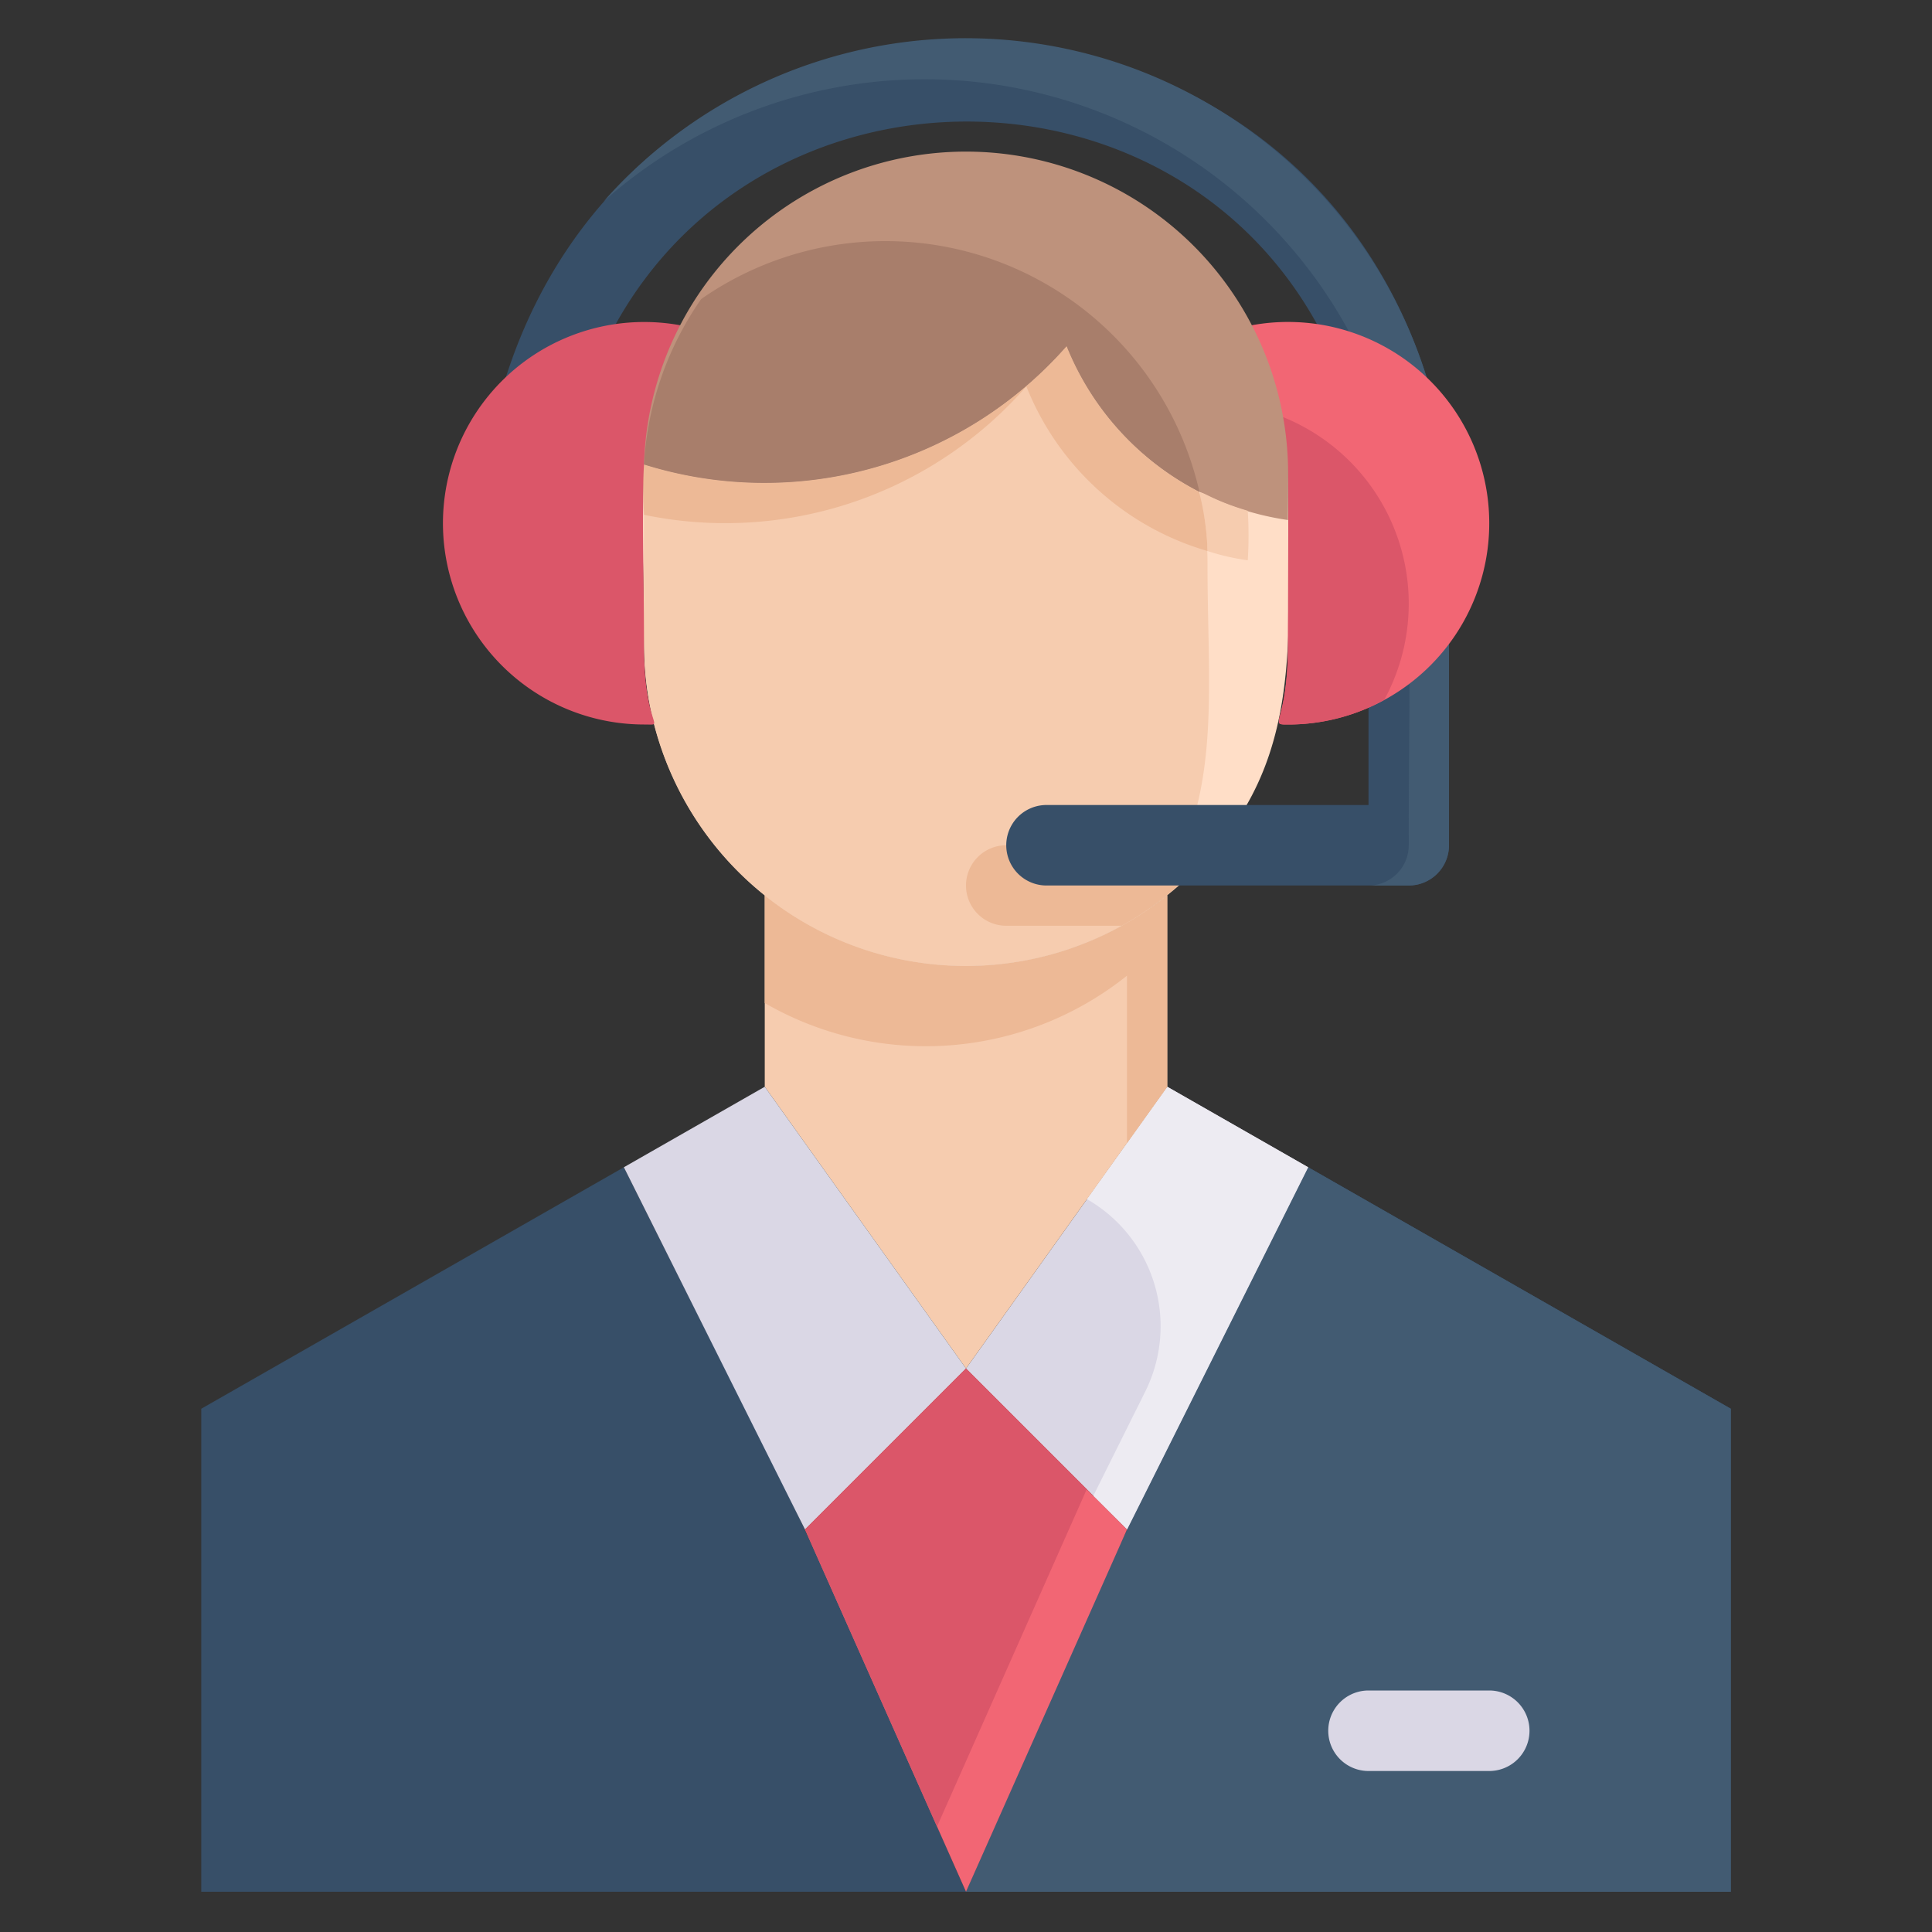 <svg xmlns="http://www.w3.org/2000/svg" viewBox="0 0 48 48"><rect x="0" y="0" width="48" height="48" fill="#333333" stroke="none"/><defs><style>.cls-1{fill:#374f68;}.cls-2{fill:#425b72;}.cls-3{fill:#dad7e5;}.cls-4{fill:#edebf2;}.cls-5{fill:#f6ccaf;}.cls-6{fill:#edb996;}.cls-7{fill:#f26674;}.cls-8{fill:#db5669;}.cls-9{fill:#ffdec7;}.cls-10{fill:#be927c;}.cls-11{fill:#a87e6b;}</style></defs><title>Customer Service</title><g id="Customer_Service" data-name="Customer Service"><path class="cls-1" d="M24,47H5V35l10.5-6C20.9,39.8,19,35.67,24,47Z"/><path class="cls-1" d="M43,35V47H24c5-11.33,3.1-7.2,8.5-18Z"/><path class="cls-1" d="M43,35V47H24c5-11.33,3.1-7.2,8.5-18Z"/><path class="cls-2" d="M43,35V47H24c5-11.33,3.1-7.2,8.5-18Z"/><polygon class="cls-3" points="32.5 29 28 38 24 34 29 27 32.5 29"/><path class="cls-4" d="M29,27l-2,2.79a3.64,3.64,0,0,1,1.45,4.79l-1.29,2.59L28,38l4.5-9Z"/><path class="cls-5" d="M29,22.24V27l-5,7-5-7V22.24A8,8,0,0,0,29,22.24Z"/><path class="cls-6" d="M19,22.24v2.68a8,8,0,0,0,9-.68V28.4L29,27V22.24A8,8,0,0,1,19,22.24Z"/><polygon class="cls-3" points="24 34 20 38 15.5 29 19 27 24 34"/><path class="cls-7" d="M28,38l-4,9-4-9,4-4Z"/><polygon class="cls-8" points="27 37 23.28 45.38 20 38 24 34 27 37"/><path class="cls-9" d="M32,12c0,4.2.51,7.42-3,10.24A8,8,0,0,1,16,16c0-3.34-.32-5.56,1-7.9,2.2-4.39,8.71-5.67,12.64-1.76A8.06,8.06,0,0,1,32,12Z"/><path class="cls-5" d="M30,14c0,3.4.41,6-1.44,8.57A8,8,0,0,1,16.25,18c-.34-1.36-.25-2-.25-6a8,8,0,0,1,1.46-4.59A8,8,0,0,1,30,14Z"/><path class="cls-1" d="M33.52,9.9C30.51.68,17.41.74,14.46,10a1,1,0,0,1-1.9-.6C16.1-1.76,31.9-1.76,35.44,9.36A1,1,0,1,1,33.52,9.9Z"/><path class="cls-2" d="M35.44,9.36A12,12,0,0,0,15,5a12,12,0,0,1,19.41,5.34.76.76,0,0,1,.05.3A1,1,0,0,0,35.44,9.36Z"/><path class="cls-6" d="M30.23,21a8,8,0,0,1-2.36,2H25a1,1,0,0,1,0-2Z"/><path class="cls-1" d="M35,22H26a1,1,0,0,1,0-2h8V16a1,1,0,0,1,2,0v5A1,1,0,0,1,35,22Z"/><path class="cls-2" d="M34.5,15.15c.66.4.5.46.5,5.85a1,1,0,0,1-1,1h1a1,1,0,0,0,1-1V16A1,1,0,0,0,34.5,15.15Z"/><path class="cls-8" d="M16,16c0,2.15.57,2,0,2a5,5,0,1,1,1-9.9C15.73,10.38,16,12.14,16,16Z"/><path class="cls-7" d="M37,13a5,5,0,0,1-5,5c-.51,0,0,0,0-2,0-3.18.35-5.47-1-7.9A5,5,0,0,1,37,13Z"/><path class="cls-8" d="M34.39,17.39A4.93,4.93,0,0,1,32,18c-.51,0,0,0,0-2,0-4.19.06-4.61-.18-5.66A5,5,0,0,1,34.39,17.39Z"/><path class="cls-3" d="M37,44H34a1,1,0,0,1,0-2h3A1,1,0,0,1,37,44Z"/><path class="cls-10" d="M32,12v.92A7,7,0,0,1,26.5,8.6,10,10,0,0,1,16,11.54,8,8,0,0,1,32,12Z"/><path class="cls-5" d="M31,13.92a5.69,5.69,0,0,1-1-.23c-.08-2-.75-1.51,1-1A9.58,9.58,0,0,1,31,13.92Z"/><path class="cls-6" d="M30,13.69A6.92,6.92,0,0,1,25.5,9.6,9.93,9.93,0,0,1,16,12.79a10.53,10.53,0,0,1,0-1.25A10,10,0,0,0,26.5,8.6a7,7,0,0,0,3.29,3.62A6.53,6.53,0,0,1,30,13.69Z"/><path class="cls-11" d="M29.8,12.22A7,7,0,0,1,26.5,8.6,10,10,0,0,1,16,11.54a8,8,0,0,1,1.42-4.11A8,8,0,0,1,29.8,12.22Z"/></g></svg>